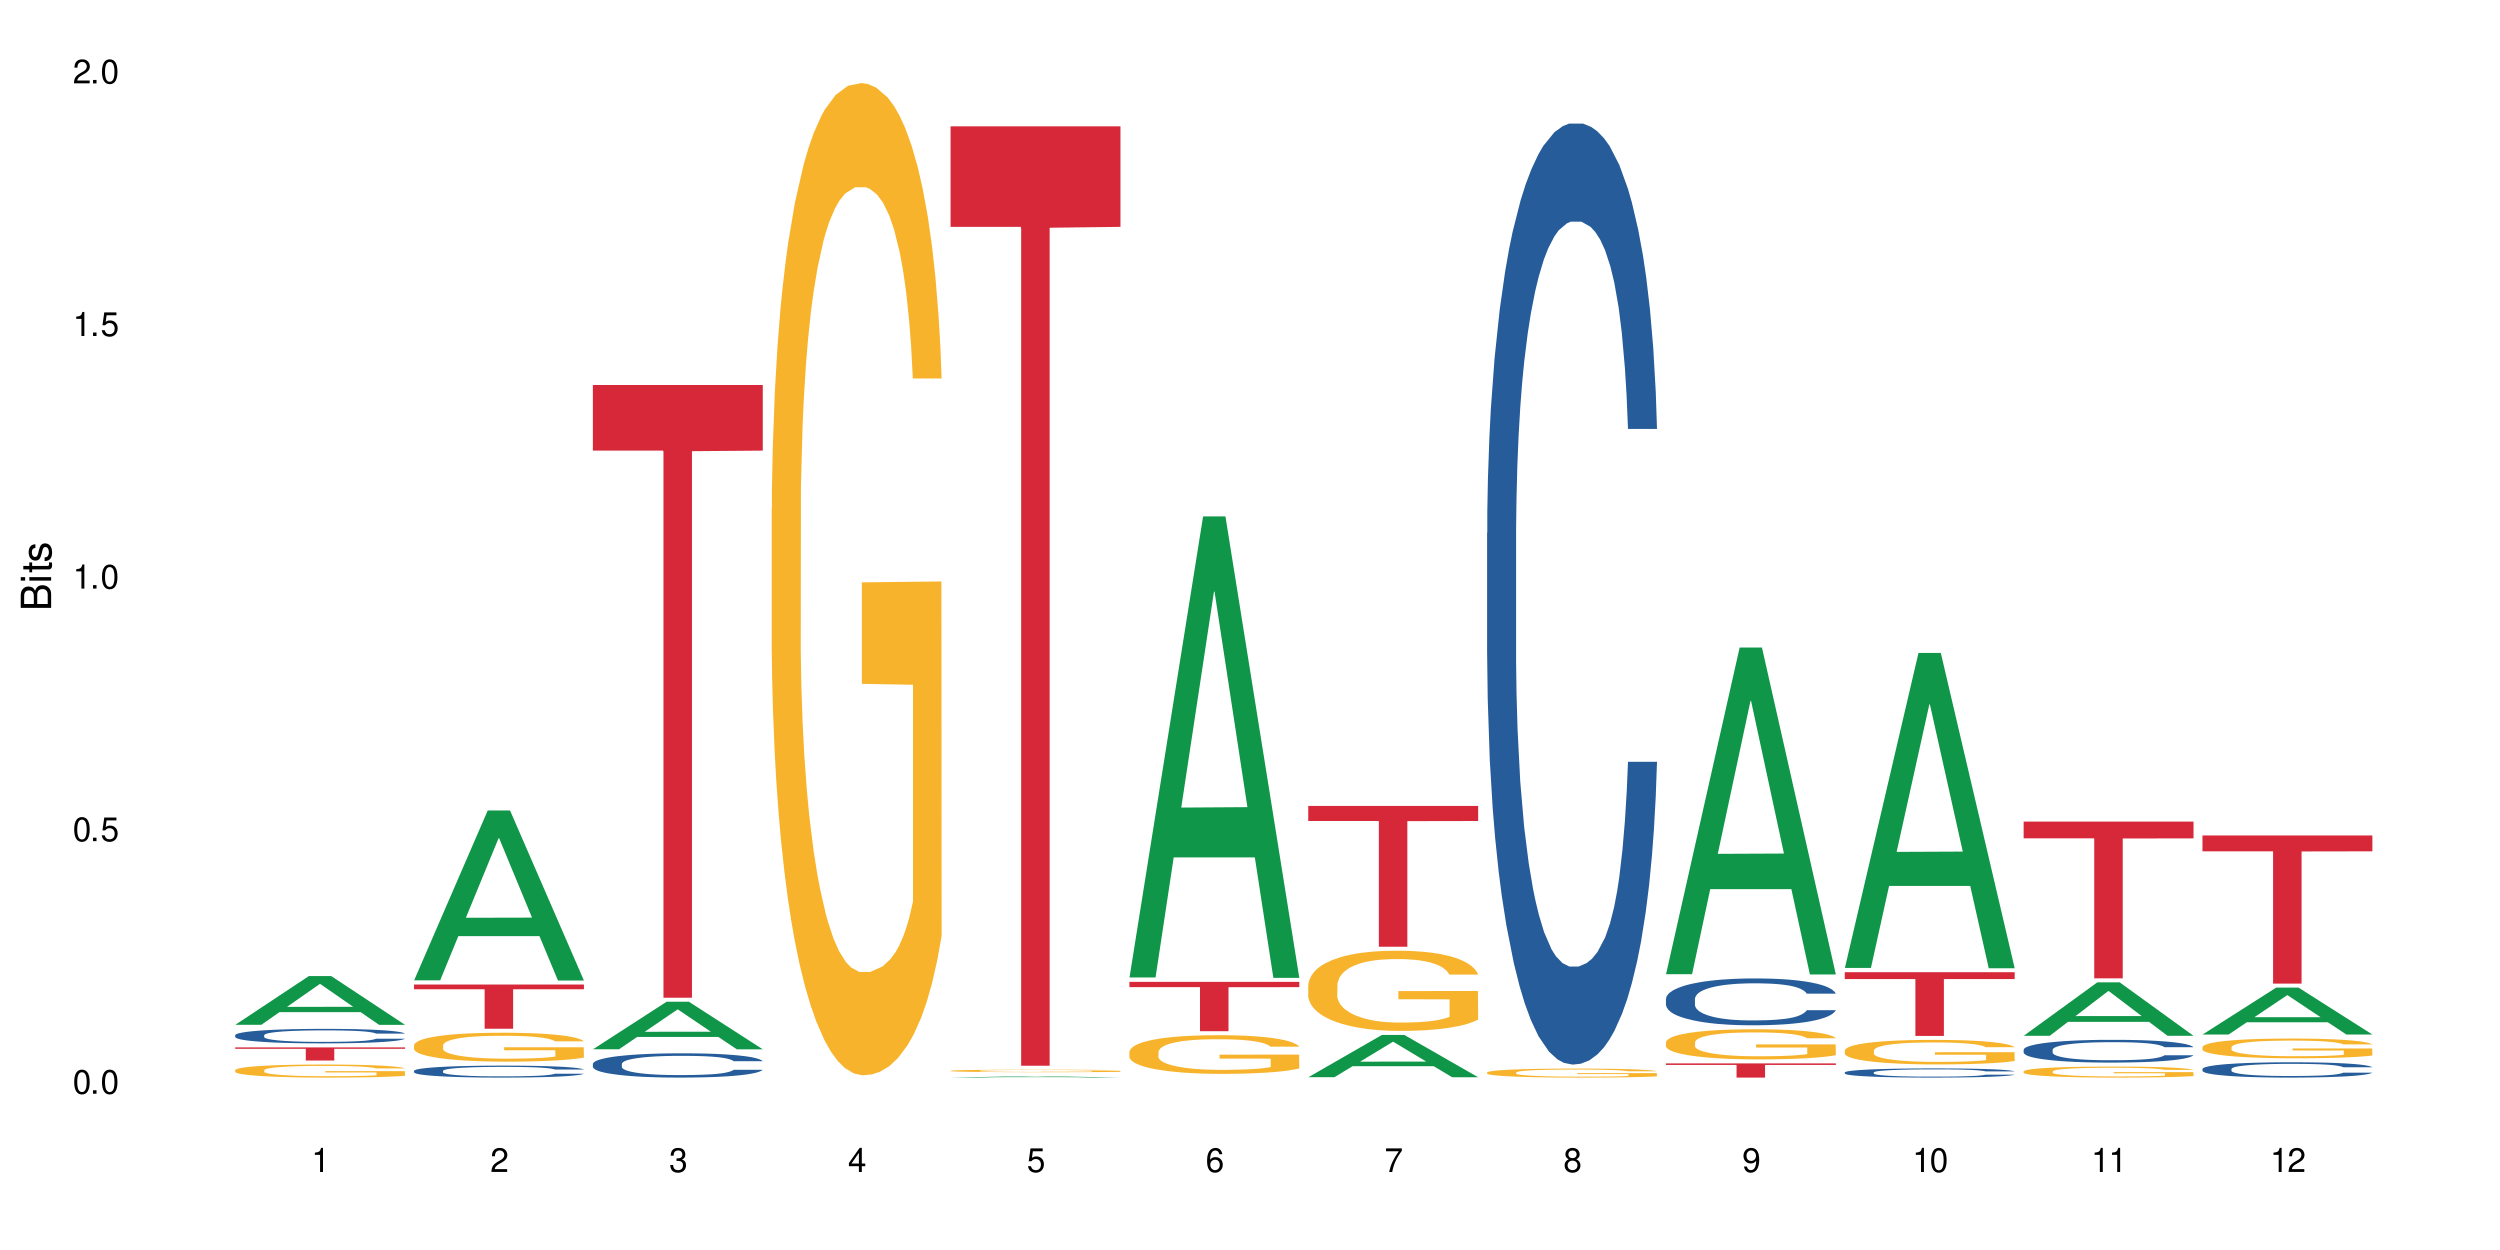 <?xml version="1.0" encoding="UTF-8"?>
<svg xmlns="http://www.w3.org/2000/svg" xmlns:xlink="http://www.w3.org/1999/xlink" width="720" height="360" viewBox="0 0 720 360">
<defs>
<g>
<g id="glyph-0-0">
</g>
<g id="glyph-0-1">
<path d="M 2.641 -6.938 C 2 -6.938 1.422 -6.656 1.078 -6.172 C 0.641 -5.562 0.406 -4.641 0.406 -3.359 C 0.406 -1.016 1.188 0.219 2.641 0.219 C 4.078 0.219 4.859 -1.016 4.859 -3.297 C 4.859 -4.641 4.656 -5.547 4.203 -6.172 C 3.844 -6.656 3.281 -6.938 2.641 -6.938 Z M 2.641 -6.188 C 3.547 -6.188 4 -5.25 4 -3.375 C 4 -1.406 3.562 -0.484 2.625 -0.484 C 1.734 -0.484 1.281 -1.438 1.281 -3.344 C 1.281 -5.25 1.734 -6.188 2.641 -6.188 Z M 2.641 -6.188 "/>
</g>
<g id="glyph-0-2">
<path d="M 1.828 -1 L 0.828 -1 L 0.828 0 L 1.828 0 Z M 1.828 -1 "/>
</g>
<g id="glyph-0-3">
<path d="M 4.562 -6.797 L 1.062 -6.797 L 0.547 -3.094 L 1.328 -3.094 C 1.719 -3.562 2.047 -3.734 2.578 -3.734 C 3.484 -3.734 4.062 -3.109 4.062 -2.094 C 4.062 -1.125 3.484 -0.531 2.578 -0.531 C 1.828 -0.531 1.375 -0.906 1.188 -1.672 L 0.328 -1.672 C 0.453 -1.109 0.547 -0.844 0.75 -0.594 C 1.125 -0.078 1.828 0.219 2.594 0.219 C 3.969 0.219 4.922 -0.781 4.922 -2.219 C 4.922 -3.562 4.031 -4.484 2.719 -4.484 C 2.25 -4.484 1.859 -4.359 1.469 -4.062 L 1.734 -5.969 L 4.562 -5.969 Z M 4.562 -6.797 "/>
</g>
<g id="glyph-0-4">
<path d="M 2.484 -4.938 L 2.484 0 L 3.328 0 L 3.328 -6.938 L 2.766 -6.938 C 2.469 -5.875 2.281 -5.734 0.984 -5.562 L 0.984 -4.938 Z M 2.484 -4.938 "/>
</g>
<g id="glyph-0-5">
<path d="M 4.859 -0.828 L 1.281 -0.828 C 1.359 -1.406 1.672 -1.781 2.5 -2.281 L 3.469 -2.828 C 4.406 -3.344 4.906 -4.062 4.906 -4.906 C 4.906 -5.484 4.672 -6.031 4.266 -6.406 C 3.859 -6.766 3.375 -6.938 2.719 -6.938 C 1.859 -6.938 1.219 -6.625 0.844 -6.031 C 0.609 -5.672 0.5 -5.234 0.484 -4.531 L 1.328 -4.531 C 1.359 -5.016 1.406 -5.281 1.531 -5.516 C 1.75 -5.938 2.188 -6.203 2.703 -6.203 C 3.469 -6.203 4.031 -5.641 4.031 -4.891 C 4.031 -4.344 3.719 -3.859 3.125 -3.516 L 2.234 -3 C 0.812 -2.172 0.406 -1.531 0.328 -0.016 L 4.859 -0.016 Z M 4.859 -0.828 "/>
</g>
<g id="glyph-0-6">
<path d="M 2.125 -3.188 L 2.578 -3.188 C 3.5 -3.188 3.984 -2.766 3.984 -1.922 C 3.984 -1.062 3.469 -0.531 2.594 -0.531 C 1.656 -0.531 1.203 -1 1.156 -2.016 L 0.312 -2.016 C 0.344 -1.453 0.438 -1.094 0.609 -0.781 C 0.953 -0.109 1.625 0.219 2.547 0.219 C 3.953 0.219 4.859 -0.625 4.859 -1.938 C 4.859 -2.828 4.516 -3.297 3.703 -3.594 C 4.344 -3.844 4.656 -4.328 4.656 -5.031 C 4.656 -6.219 3.875 -6.938 2.578 -6.938 C 1.203 -6.938 0.484 -6.172 0.453 -4.703 L 1.297 -4.703 C 1.312 -5.125 1.344 -5.359 1.453 -5.578 C 1.641 -5.969 2.062 -6.203 2.594 -6.203 C 3.344 -6.203 3.797 -5.75 3.797 -5 C 3.797 -4.516 3.609 -4.219 3.25 -4.047 C 3.016 -3.953 2.703 -3.922 2.125 -3.906 Z M 2.125 -3.188 "/>
</g>
<g id="glyph-0-7">
<path d="M 3.141 -1.672 L 3.141 0 L 3.984 0 L 3.984 -1.672 L 4.984 -1.672 L 4.984 -2.438 L 3.984 -2.438 L 3.984 -6.938 L 3.359 -6.938 L 0.266 -2.578 L 0.266 -1.672 Z M 3.141 -2.438 L 1 -2.438 L 3.141 -5.5 Z M 3.141 -2.438 "/>
</g>
<g id="glyph-0-8">
<path d="M 4.781 -5.125 C 4.609 -6.266 3.891 -6.938 2.844 -6.938 C 2.094 -6.938 1.422 -6.578 1.031 -5.953 C 0.594 -5.266 0.406 -4.422 0.406 -3.172 C 0.406 -2 0.578 -1.25 0.984 -0.641 C 1.359 -0.078 1.953 0.219 2.703 0.219 C 3.984 0.219 4.922 -0.75 4.922 -2.094 C 4.922 -3.375 4.062 -4.281 2.844 -4.281 C 2.172 -4.281 1.641 -4.031 1.281 -3.516 C 1.281 -5.234 1.828 -6.188 2.797 -6.188 C 3.391 -6.188 3.797 -5.797 3.938 -5.125 Z M 2.734 -3.531 C 3.547 -3.531 4.062 -2.953 4.062 -2.031 C 4.062 -1.156 3.484 -0.531 2.703 -0.531 C 1.922 -0.531 1.328 -1.188 1.328 -2.078 C 1.328 -2.938 1.906 -3.531 2.734 -3.531 Z M 2.734 -3.531 "/>
</g>
<g id="glyph-0-9">
<path d="M 4.984 -6.797 L 0.438 -6.797 L 0.438 -5.969 L 4.109 -5.969 C 2.5 -3.656 1.828 -2.234 1.328 0 L 2.219 0 C 2.594 -2.172 3.453 -4.047 4.984 -6.094 Z M 4.984 -6.797 "/>
</g>
<g id="glyph-0-10">
<path d="M 3.75 -3.656 C 4.469 -4.094 4.688 -4.438 4.688 -5.078 C 4.688 -6.172 3.844 -6.938 2.641 -6.938 C 1.438 -6.938 0.594 -6.172 0.594 -5.094 C 0.594 -4.438 0.812 -4.094 1.516 -3.656 C 0.734 -3.266 0.359 -2.703 0.359 -1.922 C 0.359 -0.656 1.281 0.219 2.641 0.219 C 3.984 0.219 4.922 -0.656 4.922 -1.922 C 4.922 -2.703 4.531 -3.266 3.75 -3.656 Z M 2.641 -6.188 C 3.359 -6.188 3.812 -5.75 3.812 -5.062 C 3.812 -4.406 3.344 -3.984 2.641 -3.984 C 1.922 -3.984 1.453 -4.406 1.453 -5.078 C 1.453 -5.75 1.922 -6.188 2.641 -6.188 Z M 2.641 -3.266 C 3.484 -3.266 4.062 -2.719 4.062 -1.906 C 4.062 -1.078 3.484 -0.531 2.625 -0.531 C 1.797 -0.531 1.219 -1.094 1.219 -1.906 C 1.219 -2.719 1.781 -3.266 2.641 -3.266 Z M 2.641 -3.266 "/>
</g>
<g id="glyph-0-11">
<path d="M 0.516 -1.578 C 0.672 -0.453 1.406 0.219 2.438 0.219 C 3.188 0.219 3.859 -0.141 4.266 -0.766 C 4.688 -1.453 4.891 -2.297 4.891 -3.547 C 4.891 -4.719 4.703 -5.453 4.312 -6.078 C 3.938 -6.641 3.344 -6.938 2.594 -6.938 C 1.297 -6.938 0.359 -5.969 0.359 -4.625 C 0.359 -3.344 1.234 -2.453 2.453 -2.453 C 3.094 -2.453 3.578 -2.672 4.016 -3.203 C 4 -1.484 3.469 -0.531 2.5 -0.531 C 1.906 -0.531 1.484 -0.906 1.359 -1.578 Z M 2.578 -6.203 C 3.375 -6.203 3.969 -5.531 3.969 -4.641 C 3.969 -3.797 3.391 -3.188 2.547 -3.188 C 1.734 -3.188 1.234 -3.766 1.234 -4.688 C 1.234 -5.562 1.797 -6.203 2.578 -6.203 Z M 2.578 -6.203 "/>
</g>
<g id="glyph-1-0">
</g>
<g id="glyph-1-1">
<path d="M 0 -0.953 L 0 -4.891 C 0 -5.719 -0.234 -6.344 -0.734 -6.797 C -1.188 -7.234 -1.812 -7.469 -2.5 -7.469 C -3.547 -7.469 -4.188 -7 -4.625 -5.875 C -4.984 -6.688 -5.625 -7.094 -6.531 -7.094 C -7.172 -7.094 -7.734 -6.859 -8.141 -6.391 C -8.562 -5.922 -8.75 -5.344 -8.75 -4.5 L -8.75 -0.953 Z M -4.984 -2.062 L -7.766 -2.062 L -7.766 -4.219 C -7.766 -4.844 -7.688 -5.203 -7.453 -5.5 C -7.219 -5.812 -6.859 -5.969 -6.375 -5.969 C -5.891 -5.969 -5.531 -5.812 -5.297 -5.5 C -5.062 -5.203 -4.984 -4.844 -4.984 -4.219 Z M -0.984 -2.062 L -4 -2.062 L -4 -4.781 C -4 -5.766 -3.438 -6.359 -2.484 -6.359 C -1.547 -6.359 -0.984 -5.766 -0.984 -4.781 Z M -0.984 -2.062 "/>
</g>
<g id="glyph-1-2">
<path d="M -6.281 -1.797 L -6.281 -0.797 L 0 -0.797 L 0 -1.797 Z M -8.75 -1.797 L -8.75 -0.797 L -7.484 -0.797 L -7.484 -1.797 Z M -8.75 -1.797 "/>
</g>
<g id="glyph-1-3">
<path d="M -6.281 -3.047 L -6.281 -2.016 L -8.016 -2.016 L -8.016 -1.016 L -6.281 -1.016 L -6.281 -0.172 L -5.469 -0.172 L -5.469 -1.016 L -0.719 -1.016 C -0.078 -1.016 0.281 -1.453 0.281 -2.234 C 0.281 -2.5 0.25 -2.719 0.188 -3.047 L -0.641 -3.047 C -0.609 -2.906 -0.594 -2.766 -0.594 -2.562 C -0.594 -2.141 -0.719 -2.016 -1.156 -2.016 L -5.469 -2.016 L -5.469 -3.047 Z M -6.281 -3.047 "/>
</g>
<g id="glyph-1-4">
<path d="M -4.531 -5.25 C -5.766 -5.25 -6.469 -4.422 -6.469 -2.969 C -6.469 -1.516 -5.719 -0.562 -4.547 -0.562 C -3.562 -0.562 -3.094 -1.062 -2.734 -2.562 L -2.516 -3.484 C -2.344 -4.188 -2.094 -4.469 -1.641 -4.469 C -1.047 -4.469 -0.641 -3.875 -0.641 -3 C -0.641 -2.453 -0.797 -2 -1.062 -1.75 C -1.25 -1.594 -1.422 -1.531 -1.875 -1.469 L -1.875 -0.406 C -0.422 -0.453 0.281 -1.266 0.281 -2.922 C 0.281 -4.5 -0.5 -5.516 -1.719 -5.516 C -2.656 -5.516 -3.172 -4.984 -3.469 -3.734 L -3.703 -2.766 C -3.891 -1.953 -4.156 -1.609 -4.594 -1.609 C -5.188 -1.609 -5.547 -2.125 -5.547 -2.938 C -5.547 -3.75 -5.203 -4.172 -4.531 -4.203 Z M -4.531 -5.25 "/>
</g>
</g>
</defs>
<rect x="-72" y="-36" width="864" height="432" fill="rgb(100%, 100%, 100%)" fill-opacity="1"/>
<path fill-rule="nonzero" fill="rgb(6.275%, 58.824%, 28.235%)" fill-opacity="1" d="M 67.73 295.152 L 67.785 295.141 L 88.957 281.102 L 95.387 281.102 L 116.664 295.164 L 109.188 295.164 L 103.855 291.492 L 80.488 291.492 L 75.258 295.152 L 67.73 295.152 L 82.734 289.977 L 101.711 289.961 L 92.25 283.398 L 92.145 283.387 L 92.039 283.426 L 82.684 289.961 L 82.734 289.977 Z M 67.73 295.152 "/>
<path fill-rule="nonzero" fill="rgb(14.51%, 36.078%, 60%)" fill-opacity="1" d="M 67.73 298.133 L 67.789 298.129 L 67.789 298.039 L 67.969 297.895 L 68.387 297.711 L 68.805 297.582 L 69.879 297.359 L 71.371 297.141 L 72.922 296.973 L 74.055 296.875 L 75.07 296.797 L 77.398 296.656 L 78.891 296.582 L 80.5 296.52 L 82.469 296.453 L 83.902 296.414 L 87.125 296.355 L 89.512 296.328 L 91.363 296.316 L 95.359 296.316 L 97.746 296.332 L 99.477 296.352 L 101.387 296.379 L 102.996 296.414 L 105.801 296.5 L 108.309 296.605 L 109.441 296.668 L 111.234 296.785 L 112.605 296.898 L 113.559 297 L 114.633 297.141 L 115.59 297.312 L 116.305 297.508 L 116.664 297.672 L 108.309 297.672 L 107.891 297.52 L 107.414 297.398 L 106.52 297.242 L 105.625 297.133 L 104.371 297.023 L 103.238 296.949 L 101.684 296.879 L 100.312 296.832 L 98.879 296.797 L 97.508 296.773 L 94.883 296.75 L 91.84 296.75 L 90.707 296.758 L 88.379 296.789 L 87.125 296.816 L 85.336 296.871 L 84.082 296.918 L 82.59 296.996 L 81.574 297.059 L 80.32 297.16 L 79.426 297.246 L 78.414 297.375 L 77.816 297.469 L 77.277 297.574 L 76.801 297.703 L 76.441 297.836 L 76.203 297.977 L 76.086 298.113 L 76.086 298.707 L 76.203 298.844 L 76.504 299.004 L 77.277 299.238 L 78.414 299.438 L 79.727 299.598 L 80.977 299.715 L 81.695 299.766 L 82.648 299.828 L 84.141 299.906 L 86.289 299.98 L 87.543 300.012 L 89.453 300.043 L 91.422 300.059 L 94.047 300.059 L 96.375 300.043 L 97.926 300.023 L 99.535 299.992 L 101.746 299.926 L 103.117 299.867 L 104.312 299.793 L 105.207 299.723 L 105.801 299.66 L 106.699 299.543 L 107.414 299.414 L 107.949 299.277 L 108.309 299.148 L 116.664 299.148 L 116.305 299.301 L 115.77 299.449 L 115.23 299.562 L 114.395 299.695 L 113.441 299.812 L 112.066 299.945 L 110.934 300.035 L 109.441 300.129 L 108.07 300.203 L 106.578 300.266 L 104.371 300.344 L 102.938 300.383 L 101.387 300.418 L 99.535 300.445 L 97.211 300.473 L 94.703 300.488 L 92.375 300.492 L 89.871 300.484 L 88.02 300.469 L 85.574 300.434 L 82.531 300.367 L 80.32 300.293 L 78.59 300.223 L 77.102 300.145 L 75.43 300.043 L 73.281 299.875 L 71.969 299.746 L 71.074 299.637 L 70.059 299.488 L 69.344 299.355 L 68.508 299.141 L 67.91 298.871 L 67.73 298.66 Z M 67.73 298.133 "/>
<path fill-rule="nonzero" fill="rgb(96.863%, 70.196%, 16.863%)" fill-opacity="1" d="M 67.73 308.195 L 67.789 308.195 L 67.789 308.125 L 68.031 307.969 L 68.625 307.758 L 69.402 307.582 L 70.238 307.445 L 70.773 307.375 L 71.668 307.27 L 72.445 307.195 L 74.414 307.039 L 76.922 306.895 L 78.293 306.836 L 79.844 306.777 L 82.051 306.711 L 83.066 306.688 L 86.172 306.633 L 89.691 306.598 L 93.57 306.586 L 95.359 306.59 L 97.805 306.605 L 101.148 306.641 L 103.059 306.676 L 104.551 306.711 L 106.102 306.754 L 108.012 306.824 L 109.801 306.906 L 111.234 306.988 L 112.664 307.09 L 113.859 307.203 L 114.871 307.32 L 115.77 307.465 L 116.305 307.586 L 116.664 307.707 L 108.367 307.707 L 107.891 307.586 L 107.355 307.492 L 106.461 307.379 L 105.562 307.297 L 104.668 307.23 L 102.996 307.145 L 101.566 307.09 L 99.777 307.039 L 98.047 307.008 L 96.074 306.988 L 94.883 306.98 L 91.719 306.98 L 88.855 307.004 L 87.184 307.035 L 85.992 307.062 L 84.32 307.113 L 83.305 307.152 L 82.707 307.18 L 80.918 307.289 L 79.727 307.383 L 79.07 307.449 L 78.234 307.551 L 77.637 307.645 L 76.98 307.781 L 76.621 307.883 L 76.145 308.117 L 76.086 308.734 L 76.266 308.867 L 76.621 309.008 L 77.102 309.129 L 77.816 309.262 L 78.531 309.359 L 79.785 309.496 L 80.859 309.582 L 81.695 309.641 L 83.305 309.734 L 83.961 309.766 L 85.512 309.828 L 87.125 309.875 L 89.094 309.918 L 90.586 309.938 L 92.973 309.953 L 96.016 309.953 L 99.598 309.934 L 101.863 309.906 L 103.414 309.879 L 104.43 309.855 L 105.684 309.816 L 106.578 309.781 L 107.414 309.746 L 108.43 309.688 L 108.43 308.867 L 93.688 308.863 L 93.688 308.48 L 116.602 308.477 L 116.664 309.816 L 115.41 309.91 L 113.859 310 L 112.367 310.066 L 110.816 310.125 L 108.605 310.191 L 106.816 310.234 L 104.07 310.281 L 101.566 310.312 L 98.941 310.332 L 96.613 310.344 L 93.867 310.348 L 91.422 310.34 L 88.797 310.32 L 86.707 310.293 L 84.797 310.258 L 82.887 310.211 L 80.5 310.141 L 78.949 310.082 L 77.34 310.008 L 75.727 309.922 L 74.297 309.832 L 73.34 309.758 L 72.387 309.676 L 71.371 309.574 L 70.418 309.457 L 69.699 309.352 L 69.043 309.23 L 68.566 309.117 L 68.09 308.961 L 67.852 308.84 L 67.73 308.734 Z M 67.73 308.195 "/>
<path fill-rule="nonzero" fill="rgb(83.922%, 15.686%, 22.353%)" fill-opacity="1" d="M 67.73 301.645 L 116.664 301.645 L 116.664 302.051 L 96.27 302.051 L 96.27 305.438 L 88.066 305.438 L 88.066 302.055 L 87.945 302.051 L 67.73 302.051 Z M 67.73 301.645 "/>
<path fill-rule="nonzero" fill="rgb(6.275%, 58.824%, 28.235%)" fill-opacity="1" d="M 119.238 282.344 L 119.289 282.297 L 140.465 233.422 L 146.895 233.422 L 168.172 282.387 L 160.695 282.387 L 155.363 269.605 L 131.996 269.605 L 126.766 282.344 L 119.238 282.344 L 134.242 264.316 L 153.219 264.273 L 143.758 241.422 L 143.652 241.375 L 143.547 241.512 L 134.191 264.273 L 134.242 264.316 Z M 119.238 282.344 "/>
<path fill-rule="nonzero" fill="rgb(14.51%, 36.078%, 60%)" fill-opacity="1" d="M 119.238 308.402 L 119.297 308.398 L 119.297 308.324 L 119.477 308.203 L 119.895 308.051 L 120.312 307.949 L 121.387 307.762 L 122.879 307.582 L 124.43 307.445 L 125.562 307.363 L 126.578 307.301 L 128.906 307.184 L 130.398 307.125 L 132.008 307.07 L 133.977 307.016 L 135.41 306.984 L 138.633 306.934 L 141.02 306.914 L 142.871 306.902 L 146.867 306.902 L 149.254 306.918 L 150.984 306.934 L 152.895 306.957 L 154.504 306.984 L 157.309 307.055 L 159.816 307.145 L 160.949 307.191 L 162.742 307.289 L 164.113 307.387 L 165.066 307.469 L 166.141 307.582 L 167.098 307.727 L 167.812 307.887 L 168.172 308.02 L 159.816 308.02 L 159.398 307.895 L 158.922 307.797 L 158.027 307.668 L 157.133 307.578 L 155.879 307.484 L 154.746 307.426 L 153.191 307.367 L 151.82 307.328 L 150.387 307.301 L 149.016 307.281 L 146.391 307.262 L 143.348 307.262 L 142.211 307.27 L 139.887 307.293 L 138.633 307.316 L 136.844 307.359 L 135.59 307.402 L 134.098 307.465 L 133.082 307.516 L 131.828 307.598 L 130.934 307.672 L 129.922 307.773 L 129.324 307.855 L 128.785 307.941 L 128.309 308.047 L 127.949 308.156 L 127.711 308.273 L 127.594 308.387 L 127.594 308.875 L 127.711 308.988 L 128.012 309.117 L 128.785 309.312 L 129.922 309.477 L 131.234 309.609 L 132.484 309.703 L 133.203 309.75 L 134.156 309.797 L 135.648 309.863 L 137.797 309.926 L 139.051 309.949 L 140.961 309.977 L 142.93 309.988 L 145.555 309.988 L 147.883 309.977 L 149.434 309.961 L 151.043 309.934 L 153.254 309.879 L 154.625 309.828 L 155.816 309.77 L 156.715 309.711 L 157.309 309.66 L 158.207 309.562 L 158.922 309.457 L 159.457 309.344 L 159.816 309.238 L 168.172 309.238 L 167.812 309.363 L 167.277 309.488 L 166.738 309.578 L 165.902 309.688 L 164.949 309.785 L 163.574 309.895 L 162.441 309.969 L 160.949 310.047 L 159.578 310.105 L 158.086 310.16 L 155.879 310.223 L 154.445 310.254 L 152.895 310.281 L 151.043 310.309 L 148.719 310.332 L 146.211 310.344 L 143.883 310.348 L 141.379 310.34 L 139.527 310.328 L 137.082 310.297 L 134.039 310.242 L 131.828 310.184 L 130.098 310.121 L 128.605 310.059 L 126.938 309.977 L 124.789 309.836 L 123.477 309.73 L 122.582 309.641 L 121.566 309.52 L 120.852 309.41 L 120.016 309.23 L 119.418 309.008 L 119.238 308.836 Z M 119.238 308.402 "/>
<path fill-rule="nonzero" fill="rgb(96.863%, 70.196%, 16.863%)" fill-opacity="1" d="M 119.238 300.996 L 119.297 300.988 L 119.297 300.836 L 119.535 300.492 L 120.133 300.023 L 120.91 299.637 L 121.746 299.332 L 122.281 299.172 L 123.176 298.945 L 123.953 298.777 L 125.922 298.434 L 128.43 298.113 L 129.801 297.977 L 131.352 297.848 L 133.559 297.703 L 134.574 297.652 L 137.676 297.531 L 141.199 297.453 L 145.078 297.43 L 146.867 297.438 L 149.312 297.469 L 152.656 297.551 L 154.566 297.629 L 156.059 297.703 L 157.609 297.805 L 159.52 297.957 L 161.309 298.137 L 162.742 298.32 L 164.172 298.547 L 165.367 298.793 L 166.379 299.059 L 167.277 299.375 L 167.812 299.645 L 168.172 299.91 L 159.875 299.91 L 159.398 299.645 L 158.863 299.438 L 157.965 299.188 L 157.07 299.004 L 156.176 298.859 L 154.504 298.664 L 153.074 298.539 L 151.281 298.434 L 149.551 298.367 L 147.582 298.32 L 146.391 298.305 L 143.227 298.305 L 140.363 298.359 L 138.691 298.418 L 137.5 298.48 L 135.828 298.594 L 134.812 298.684 L 134.215 298.746 L 132.426 298.98 L 131.234 299.195 L 130.578 299.34 L 129.742 299.566 L 129.145 299.773 L 128.488 300.074 L 128.129 300.305 L 127.652 300.82 L 127.594 302.188 L 127.773 302.477 L 128.129 302.789 L 128.605 303.062 L 129.324 303.352 L 130.039 303.57 L 131.293 303.867 L 132.367 304.066 L 133.203 304.195 L 134.812 304.402 L 135.469 304.469 L 137.02 304.605 L 138.633 304.711 L 140.602 304.805 L 142.094 304.848 L 144.48 304.887 L 147.523 304.887 L 151.105 304.84 L 153.371 304.781 L 154.922 304.719 L 155.938 304.668 L 157.191 304.582 L 158.086 304.508 L 158.922 304.422 L 159.938 304.293 L 159.938 302.477 L 145.195 302.469 L 145.195 301.617 L 168.109 301.609 L 168.172 304.582 L 166.918 304.789 L 165.367 304.984 L 163.875 305.137 L 162.324 305.266 L 160.113 305.41 L 158.324 305.504 L 155.578 305.609 L 153.074 305.676 L 150.449 305.723 L 148.121 305.746 L 145.375 305.754 L 142.93 305.738 L 140.305 305.691 L 138.215 305.633 L 136.305 305.555 L 134.395 305.457 L 132.008 305.297 L 130.457 305.168 L 128.848 305.008 L 127.234 304.82 L 125.801 304.613 L 124.848 304.453 L 123.895 304.27 L 122.879 304.043 L 121.926 303.785 L 121.207 303.551 L 120.551 303.285 L 120.074 303.031 L 119.598 302.691 L 119.359 302.418 L 119.238 302.18 Z M 119.238 300.996 "/>
<path fill-rule="nonzero" fill="rgb(83.922%, 15.686%, 22.353%)" fill-opacity="1" d="M 119.238 283.539 L 168.172 283.539 L 168.172 284.902 L 147.777 284.914 L 147.777 296.281 L 139.574 296.281 L 139.574 284.926 L 139.453 284.902 L 119.238 284.902 Z M 119.238 283.539 "/>
<path fill-rule="nonzero" fill="rgb(6.275%, 58.824%, 28.235%)" fill-opacity="1" d="M 170.746 302.195 L 170.797 302.184 L 191.973 288.504 L 198.402 288.504 L 219.68 302.207 L 212.203 302.207 L 206.871 298.633 L 183.504 298.633 L 178.273 302.195 L 170.746 302.195 L 185.75 297.152 L 204.727 297.137 L 195.266 290.746 L 195.16 290.73 L 195.055 290.77 L 185.699 297.137 L 185.75 297.152 Z M 170.746 302.195 "/>
<path fill-rule="nonzero" fill="rgb(14.51%, 36.078%, 60%)" fill-opacity="1" d="M 170.746 306.398 L 170.805 306.391 L 170.805 306.238 L 170.984 305.996 L 171.402 305.691 L 171.82 305.48 L 172.895 305.102 L 174.387 304.738 L 175.938 304.457 L 177.07 304.289 L 178.086 304.164 L 180.414 303.926 L 181.906 303.805 L 183.516 303.695 L 185.484 303.59 L 186.918 303.523 L 190.141 303.422 L 192.527 303.379 L 194.375 303.359 L 198.375 303.359 L 200.762 303.383 L 202.492 303.414 L 204.402 303.465 L 206.012 303.523 L 208.816 303.664 L 211.324 303.844 L 212.457 303.945 L 214.25 304.145 L 215.621 304.336 L 216.574 304.5 L 217.648 304.738 L 218.605 305.023 L 219.32 305.352 L 219.68 305.625 L 211.324 305.625 L 210.906 305.371 L 210.43 305.172 L 209.535 304.91 L 208.641 304.727 L 207.387 304.539 L 206.25 304.418 L 204.699 304.297 L 203.328 304.219 L 201.895 304.164 L 200.523 304.125 L 197.898 304.086 L 194.855 304.086 L 193.719 304.098 L 191.395 304.148 L 190.141 304.195 L 188.352 304.285 L 187.098 304.367 L 185.605 304.496 L 184.59 304.605 L 183.336 304.77 L 182.441 304.918 L 181.426 305.129 L 180.832 305.285 L 180.293 305.465 L 179.816 305.676 L 179.457 305.898 L 179.219 306.137 L 179.102 306.367 L 179.102 307.355 L 179.219 307.586 L 179.52 307.855 L 180.293 308.246 L 181.426 308.582 L 182.742 308.852 L 183.992 309.043 L 184.711 309.133 L 185.664 309.234 L 187.156 309.363 L 189.305 309.488 L 190.559 309.543 L 192.469 309.594 L 194.438 309.617 L 197.062 309.617 L 199.391 309.594 L 200.941 309.559 L 202.551 309.508 L 204.762 309.402 L 206.133 309.297 L 207.324 309.176 L 208.223 309.055 L 208.816 308.953 L 209.711 308.754 L 210.43 308.539 L 210.965 308.316 L 211.324 308.098 L 219.68 308.098 L 219.32 308.352 L 218.785 308.602 L 218.246 308.789 L 217.41 309.012 L 216.457 309.211 L 215.082 309.434 L 213.949 309.578 L 212.457 309.738 L 211.086 309.859 L 209.594 309.969 L 207.387 310.098 L 205.953 310.16 L 204.402 310.219 L 202.551 310.27 L 200.227 310.312 L 197.719 310.34 L 195.391 310.348 L 192.887 310.332 L 191.035 310.309 L 188.59 310.25 L 185.547 310.137 L 183.336 310.016 L 181.605 309.891 L 180.113 309.766 L 178.445 309.594 L 176.297 309.312 L 174.984 309.094 L 174.086 308.914 L 173.074 308.668 L 172.355 308.441 L 171.523 308.086 L 170.926 307.633 L 170.746 307.281 Z M 170.746 306.398 "/>
<path fill-rule="nonzero" fill="rgb(83.922%, 15.686%, 22.353%)" fill-opacity="1" d="M 170.746 110.887 L 219.68 110.887 L 219.68 129.777 L 199.285 129.941 L 199.285 287.355 L 191.078 287.355 L 191.078 130.109 L 190.961 129.777 L 170.746 129.777 Z M 170.746 110.887 "/>
<path fill-rule="nonzero" fill="rgb(96.863%, 70.196%, 16.863%)" fill-opacity="1" d="M 222.254 146.32 L 222.312 146.059 L 222.312 140.84 L 222.551 129.094 L 223.148 112.914 L 223.926 99.605 L 224.762 89.168 L 225.297 83.688 L 226.191 75.855 L 226.969 70.113 L 228.938 58.371 L 231.445 47.41 L 232.816 42.711 L 234.367 38.277 L 236.574 33.316 L 237.59 31.492 L 240.691 27.316 L 244.215 24.707 L 248.094 23.922 L 249.883 24.184 L 252.328 25.227 L 255.672 28.098 L 257.582 30.707 L 259.07 33.316 L 260.625 36.711 L 262.535 41.93 L 264.324 48.191 L 265.754 54.457 L 267.188 62.285 L 268.383 70.637 L 269.395 79.77 L 270.289 90.73 L 270.828 99.867 L 271.188 109 L 262.891 109 L 262.414 99.867 L 261.875 92.82 L 260.98 84.207 L 260.086 77.945 L 259.191 72.984 L 257.52 66.199 L 256.09 62.023 L 254.297 58.371 L 252.566 56.023 L 250.598 54.457 L 249.406 53.934 L 246.242 53.934 L 243.379 55.762 L 241.707 57.848 L 240.516 59.938 L 238.844 63.852 L 237.828 66.984 L 237.23 69.07 L 235.441 77.16 L 234.25 84.469 L 233.59 89.426 L 232.758 97.258 L 232.16 104.301 L 231.504 114.742 L 231.145 122.57 L 230.668 140.316 L 230.609 187.293 L 230.785 197.211 L 231.145 207.91 L 231.621 217.305 L 232.34 227.223 L 233.055 234.789 L 234.309 244.969 L 235.383 251.754 L 236.219 256.188 L 237.828 263.234 L 238.484 265.586 L 240.035 270.281 L 241.648 273.934 L 243.617 277.066 L 245.109 278.633 L 247.496 279.938 L 250.539 279.938 L 254.121 278.371 L 256.387 276.285 L 257.938 274.195 L 258.953 272.371 L 260.207 269.5 L 261.102 266.891 L 261.938 264.02 L 262.949 259.582 L 262.949 197.211 L 248.211 196.949 L 248.211 167.719 L 271.125 167.457 L 271.188 269.5 L 269.934 276.547 L 268.383 283.332 L 266.891 288.551 L 265.34 292.988 L 263.129 297.945 L 261.34 301.078 L 258.594 304.73 L 256.09 307.078 L 253.465 308.645 L 251.137 309.43 L 248.391 309.688 L 245.945 309.168 L 243.32 307.602 L 241.23 305.512 L 239.32 302.902 L 237.41 299.512 L 235.023 294.031 L 233.473 289.594 L 231.859 284.113 L 230.25 277.59 L 228.816 270.543 L 227.863 265.062 L 226.91 258.801 L 225.895 250.969 L 224.938 242.098 L 224.223 234.008 L 223.566 224.871 L 223.09 216.262 L 222.613 204.516 L 222.375 195.121 L 222.254 187.031 Z M 222.254 146.32 "/>
<path fill-rule="nonzero" fill="rgb(6.275%, 58.824%, 28.235%)" fill-opacity="1" d="M 273.762 310.344 L 273.812 310.344 L 294.984 309.941 L 301.418 309.941 L 322.695 310.348 L 315.219 310.348 L 309.887 310.238 L 286.516 310.238 L 281.289 310.344 L 273.762 310.344 L 288.766 310.195 L 307.742 310.195 L 298.281 310.008 L 298.07 310.008 L 288.711 310.195 L 288.766 310.195 Z M 273.762 310.344 "/>
<path fill-rule="nonzero" fill="rgb(96.863%, 70.196%, 16.863%)" fill-opacity="1" d="M 273.762 308.379 L 273.82 308.379 L 273.82 308.367 L 274.059 308.336 L 274.656 308.297 L 275.434 308.262 L 276.27 308.238 L 276.805 308.223 L 277.699 308.203 L 278.477 308.188 L 280.445 308.16 L 282.949 308.133 L 284.324 308.121 L 285.875 308.109 L 288.082 308.098 L 289.098 308.094 L 292.199 308.082 L 295.723 308.074 L 301.391 308.074 L 303.836 308.078 L 307.18 308.082 L 309.09 308.09 L 310.578 308.098 L 312.133 308.105 L 314.039 308.117 L 315.832 308.133 L 317.262 308.148 L 318.695 308.168 L 319.891 308.191 L 320.902 308.215 L 321.797 308.242 L 322.336 308.262 L 322.695 308.285 L 314.398 308.285 L 313.922 308.262 L 313.383 308.246 L 312.488 308.223 L 311.594 308.207 L 310.699 308.195 L 309.027 308.18 L 307.598 308.168 L 305.805 308.16 L 304.074 308.152 L 302.105 308.148 L 297.75 308.148 L 294.887 308.152 L 293.215 308.156 L 292.02 308.164 L 290.352 308.172 L 289.336 308.18 L 288.738 308.188 L 286.949 308.207 L 285.754 308.227 L 285.098 308.238 L 284.266 308.258 L 283.668 308.273 L 283.012 308.301 L 282.652 308.32 L 282.176 308.363 L 282.117 308.484 L 282.293 308.508 L 282.652 308.535 L 283.129 308.559 L 283.848 308.582 L 284.562 308.602 L 285.816 308.629 L 286.891 308.645 L 287.727 308.656 L 289.336 308.672 L 289.992 308.68 L 291.543 308.691 L 293.156 308.699 L 295.125 308.707 L 296.617 308.711 L 299.004 308.715 L 302.047 308.715 L 305.625 308.711 L 307.895 308.707 L 309.445 308.699 L 310.461 308.695 L 311.715 308.688 L 312.609 308.684 L 313.445 308.676 L 314.457 308.664 L 314.457 308.508 L 299.719 308.508 L 299.719 308.434 L 322.633 308.434 L 322.695 308.688 L 321.441 308.707 L 319.891 308.723 L 318.398 308.738 L 316.844 308.746 L 314.637 308.762 L 312.848 308.77 L 310.102 308.777 L 307.598 308.785 L 304.969 308.789 L 297.453 308.789 L 294.824 308.785 L 292.738 308.781 L 288.918 308.766 L 286.531 308.75 L 284.98 308.738 L 283.367 308.727 L 281.758 308.711 L 280.324 308.691 L 279.371 308.68 L 278.414 308.664 L 277.402 308.645 L 276.445 308.621 L 275.73 308.602 L 275.074 308.578 L 274.598 308.555 L 274.121 308.527 L 273.879 308.504 L 273.762 308.48 Z M 273.762 308.379 "/>
<path fill-rule="nonzero" fill="rgb(83.922%, 15.686%, 22.353%)" fill-opacity="1" d="M 273.762 36.379 L 322.695 36.379 L 322.695 65.336 L 302.301 65.59 L 302.301 306.922 L 294.094 306.922 L 294.094 65.844 L 293.977 65.336 L 273.762 65.336 Z M 273.762 36.379 "/>
<path fill-rule="nonzero" fill="rgb(6.275%, 58.824%, 28.235%)" fill-opacity="1" d="M 325.27 281.504 L 325.32 281.379 L 346.492 148.715 L 352.926 148.715 L 374.199 281.629 L 366.727 281.629 L 361.395 246.934 L 338.023 246.934 L 332.797 281.504 L 325.27 281.504 L 340.273 232.582 L 359.25 232.457 L 349.789 170.43 L 349.684 170.305 L 349.578 170.68 L 340.219 232.457 L 340.273 232.582 Z M 325.27 281.504 "/>
<path fill-rule="nonzero" fill="rgb(96.863%, 70.196%, 16.863%)" fill-opacity="1" d="M 325.27 302.906 L 325.328 302.895 L 325.328 302.691 L 325.566 302.234 L 326.164 301.605 L 326.941 301.086 L 327.773 300.68 L 328.312 300.465 L 329.207 300.16 L 329.984 299.938 L 331.953 299.477 L 334.457 299.051 L 335.832 298.867 L 337.383 298.695 L 339.59 298.504 L 340.605 298.43 L 343.707 298.27 L 347.23 298.168 L 351.109 298.137 L 352.898 298.145 L 355.344 298.188 L 358.688 298.297 L 360.594 298.398 L 362.086 298.504 L 363.641 298.633 L 365.547 298.836 L 367.34 299.082 L 368.77 299.324 L 370.203 299.629 L 371.395 299.957 L 372.41 300.312 L 373.305 300.738 L 373.844 301.094 L 374.199 301.449 L 365.906 301.449 L 365.43 301.094 L 364.891 300.82 L 363.996 300.484 L 363.102 300.242 L 362.207 300.047 L 360.535 299.785 L 359.105 299.621 L 357.312 299.477 L 355.582 299.387 L 353.613 299.324 L 352.422 299.305 L 349.258 299.305 L 346.395 299.375 L 344.723 299.457 L 343.527 299.539 L 341.859 299.691 L 340.844 299.812 L 340.246 299.895 L 338.457 300.211 L 337.262 300.496 L 336.605 300.688 L 335.77 300.992 L 335.176 301.27 L 334.52 301.676 L 334.16 301.98 L 333.684 302.672 L 333.625 304.5 L 333.801 304.887 L 334.16 305.305 L 334.637 305.672 L 335.355 306.059 L 336.07 306.352 L 337.324 306.75 L 338.398 307.012 L 339.234 307.188 L 340.844 307.461 L 341.5 307.551 L 343.051 307.734 L 344.664 307.879 L 346.633 308 L 348.125 308.062 L 350.512 308.113 L 353.555 308.113 L 357.133 308.051 L 359.402 307.969 L 360.953 307.887 L 361.969 307.816 L 363.223 307.703 L 364.117 307.602 L 364.953 307.492 L 365.965 307.32 L 365.965 304.887 L 351.227 304.879 L 351.227 303.738 L 374.141 303.73 L 374.199 307.703 L 372.949 307.98 L 371.395 308.242 L 369.906 308.449 L 368.352 308.621 L 366.145 308.812 L 364.355 308.934 L 361.609 309.078 L 359.105 309.168 L 356.477 309.23 L 354.152 309.262 L 351.406 309.27 L 348.961 309.25 L 346.332 309.191 L 344.246 309.109 L 342.336 309.008 L 340.426 308.875 L 338.039 308.66 L 336.488 308.488 L 334.875 308.273 L 333.266 308.02 L 331.832 307.746 L 330.879 307.531 L 329.922 307.289 L 328.91 306.984 L 327.953 306.637 L 327.238 306.32 L 326.582 305.965 L 326.105 305.629 L 325.625 305.172 L 325.387 304.809 L 325.27 304.492 Z M 325.27 302.906 "/>
<path fill-rule="nonzero" fill="rgb(83.922%, 15.686%, 22.353%)" fill-opacity="1" d="M 325.27 282.777 L 374.199 282.777 L 374.199 284.301 L 353.809 284.312 L 353.809 296.984 L 345.602 296.984 L 345.602 284.328 L 345.484 284.301 L 325.27 284.301 Z M 325.27 282.777 "/>
<path fill-rule="nonzero" fill="rgb(6.275%, 58.824%, 28.235%)" fill-opacity="1" d="M 376.777 310.242 L 376.828 310.23 L 398 298.055 L 404.43 298.055 L 425.707 310.254 L 418.234 310.254 L 412.902 307.07 L 389.531 307.07 L 384.305 310.242 L 376.777 310.242 L 391.781 305.754 L 410.758 305.742 L 401.293 300.047 L 401.191 300.035 L 401.086 300.07 L 391.727 305.742 L 391.781 305.754 Z M 376.777 310.242 "/>
<path fill-rule="nonzero" fill="rgb(96.863%, 70.196%, 16.863%)" fill-opacity="1" d="M 376.777 283.695 L 376.836 283.676 L 376.836 283.254 L 377.074 282.305 L 377.672 280.996 L 378.449 279.918 L 379.281 279.074 L 379.82 278.633 L 380.715 278 L 381.492 277.535 L 383.461 276.586 L 385.965 275.699 L 387.34 275.32 L 388.891 274.961 L 391.098 274.562 L 392.113 274.414 L 395.215 274.074 L 398.734 273.863 L 402.613 273.801 L 404.406 273.824 L 406.852 273.906 L 410.195 274.141 L 412.102 274.352 L 413.594 274.562 L 415.148 274.836 L 417.055 275.258 L 418.848 275.762 L 420.277 276.27 L 421.711 276.902 L 422.902 277.578 L 423.918 278.316 L 424.812 279.203 L 425.352 279.941 L 425.707 280.68 L 417.414 280.68 L 416.938 279.941 L 416.398 279.371 L 415.504 278.676 L 414.609 278.168 L 413.715 277.77 L 412.043 277.219 L 410.609 276.883 L 408.82 276.586 L 407.09 276.395 L 405.121 276.27 L 403.93 276.227 L 400.766 276.227 L 397.902 276.375 L 396.23 276.543 L 395.035 276.711 L 393.367 277.027 L 392.352 277.281 L 391.754 277.449 L 389.965 278.105 L 388.77 278.695 L 388.113 279.098 L 387.277 279.73 L 386.684 280.301 L 386.027 281.145 L 385.668 281.777 L 385.191 283.211 L 385.129 287.008 L 385.309 287.809 L 385.668 288.676 L 386.145 289.434 L 386.859 290.234 L 387.578 290.848 L 388.832 291.672 L 389.906 292.219 L 390.738 292.578 L 392.352 293.148 L 393.008 293.336 L 394.559 293.719 L 396.172 294.012 L 398.141 294.266 L 399.633 294.391 L 402.02 294.496 L 405.062 294.496 L 408.641 294.371 L 410.91 294.203 L 412.461 294.035 L 413.477 293.887 L 414.73 293.652 L 415.625 293.441 L 416.461 293.211 L 417.473 292.852 L 417.473 287.809 L 402.734 287.789 L 402.734 285.426 L 425.648 285.406 L 425.707 293.652 L 424.457 294.223 L 422.902 294.773 L 421.414 295.195 L 419.859 295.551 L 417.652 295.953 L 415.863 296.207 L 413.117 296.504 L 410.609 296.691 L 407.984 296.82 L 405.66 296.883 L 402.914 296.902 L 400.469 296.859 L 397.84 296.734 L 395.754 296.566 L 393.844 296.355 L 391.934 296.082 L 389.547 295.637 L 387.996 295.277 L 386.383 294.836 L 384.773 294.309 L 383.34 293.738 L 382.387 293.297 L 381.43 292.789 L 380.418 292.156 L 379.461 291.438 L 378.746 290.785 L 378.09 290.047 L 377.613 289.352 L 377.133 288.402 L 376.895 287.641 L 376.777 286.988 Z M 376.777 283.695 "/>
<path fill-rule="nonzero" fill="rgb(83.922%, 15.686%, 22.353%)" fill-opacity="1" d="M 376.777 232.109 L 425.707 232.109 L 425.707 236.449 L 405.316 236.488 L 405.316 272.652 L 397.109 272.652 L 397.109 236.523 L 396.992 236.449 L 376.777 236.449 Z M 376.777 232.109 "/>
<path fill-rule="nonzero" fill="rgb(14.51%, 36.078%, 60%)" fill-opacity="1" d="M 428.285 153.512 L 428.344 153.262 L 428.344 147.316 L 428.523 137.902 L 428.941 126.012 L 429.359 117.836 L 430.434 103.223 L 431.926 89.102 L 433.477 78.203 L 434.609 71.762 L 435.625 66.805 L 437.949 57.641 L 439.441 52.934 L 441.055 48.723 L 443.023 44.512 L 444.457 42.035 L 447.68 38.07 L 450.066 36.336 L 451.914 35.594 L 455.914 35.594 L 458.301 36.582 L 460.031 37.82 L 461.941 39.805 L 463.551 42.035 L 466.355 47.484 L 468.863 54.418 L 469.996 58.383 L 471.785 66.062 L 473.16 73.496 L 474.113 79.934 L 475.188 89.102 L 476.141 100.25 L 476.859 112.883 L 477.215 123.535 L 468.863 123.535 L 468.445 113.625 L 467.969 105.945 L 467.07 95.789 L 466.176 88.605 L 464.922 81.422 L 463.789 76.715 L 462.238 72.008 L 460.867 69.035 L 459.434 66.805 L 458.062 65.32 L 455.434 63.832 L 452.391 63.832 L 451.258 64.328 L 448.93 66.309 L 447.68 68.043 L 445.887 71.512 L 444.633 74.734 L 443.145 79.688 L 442.129 83.898 L 440.875 90.34 L 439.98 96.039 L 438.965 104.211 L 438.367 110.406 L 437.832 117.344 L 437.355 125.516 L 436.996 134.188 L 436.758 143.352 L 436.637 152.27 L 436.637 190.668 L 436.758 199.586 L 437.055 209.992 L 437.832 225.102 L 438.965 238.234 L 440.277 248.637 L 441.531 256.07 L 442.246 259.535 L 443.203 263.5 L 444.695 268.457 L 446.844 273.41 L 448.094 275.391 L 450.004 277.375 L 451.973 278.363 L 454.602 278.363 L 456.926 277.375 L 458.48 276.133 L 460.09 274.152 L 462.297 269.941 L 463.672 265.977 L 464.863 261.27 L 465.758 256.562 L 466.355 252.602 L 467.25 244.922 L 467.969 236.5 L 468.504 227.828 L 468.863 219.406 L 477.215 219.406 L 476.859 229.312 L 476.32 238.977 L 475.785 246.16 L 474.949 254.832 L 473.992 262.508 L 472.621 271.18 L 471.488 276.879 L 469.996 283.07 L 468.625 287.777 L 467.133 291.988 L 464.922 296.945 L 463.492 299.422 L 461.941 301.652 L 460.09 303.633 L 457.762 305.367 L 455.258 306.355 L 452.93 306.605 L 450.422 306.109 L 448.574 305.117 L 446.125 302.891 L 443.082 298.43 L 440.875 293.723 L 439.145 289.016 L 437.652 284.062 L 435.98 277.375 L 433.832 266.473 L 432.52 258.051 L 431.625 251.113 L 430.613 241.453 L 429.895 232.781 L 429.059 218.91 L 428.465 201.32 L 428.285 187.695 Z M 428.285 153.512 "/>
<path fill-rule="nonzero" fill="rgb(96.863%, 70.196%, 16.863%)" fill-opacity="1" d="M 428.285 308.863 L 428.344 308.863 L 428.344 308.816 L 428.582 308.707 L 429.18 308.562 L 429.953 308.441 L 430.789 308.348 L 431.328 308.297 L 432.223 308.227 L 433 308.176 L 434.969 308.066 L 437.473 307.969 L 438.848 307.926 L 440.398 307.887 L 442.605 307.84 L 443.621 307.824 L 446.723 307.785 L 450.242 307.762 L 454.121 307.754 L 455.914 307.758 L 458.359 307.766 L 461.703 307.793 L 463.609 307.816 L 465.102 307.84 L 466.652 307.871 L 468.562 307.918 L 470.355 307.977 L 471.785 308.031 L 473.219 308.102 L 474.41 308.18 L 475.426 308.262 L 476.32 308.359 L 476.859 308.445 L 477.215 308.527 L 468.922 308.527 L 468.445 308.445 L 467.906 308.379 L 467.012 308.301 L 466.117 308.246 L 465.223 308.199 L 463.551 308.137 L 462.117 308.102 L 460.328 308.066 L 458.598 308.047 L 456.629 308.031 L 455.434 308.027 L 452.273 308.027 L 449.41 308.043 L 447.738 308.062 L 446.543 308.082 L 444.875 308.117 L 443.859 308.145 L 443.262 308.164 L 441.473 308.238 L 440.277 308.305 L 439.621 308.348 L 438.785 308.422 L 438.191 308.484 L 437.535 308.578 L 437.176 308.648 L 436.699 308.809 L 436.637 309.238 L 436.816 309.328 L 437.176 309.422 L 437.652 309.508 L 438.367 309.598 L 439.086 309.668 L 440.34 309.758 L 441.414 309.82 L 442.246 309.859 L 443.859 309.926 L 444.516 309.945 L 446.066 309.988 L 447.68 310.023 L 449.648 310.051 L 451.141 310.066 L 453.527 310.078 L 456.57 310.078 L 460.148 310.062 L 462.418 310.043 L 463.969 310.023 L 464.984 310.008 L 466.238 309.98 L 467.133 309.957 L 467.969 309.934 L 468.98 309.891 L 468.98 309.328 L 454.242 309.324 L 454.242 309.059 L 477.156 309.055 L 477.215 309.98 L 475.965 310.047 L 474.41 310.105 L 472.918 310.156 L 471.367 310.195 L 469.16 310.238 L 467.371 310.27 L 464.625 310.301 L 462.117 310.324 L 459.492 310.336 L 457.164 310.344 L 454.422 310.348 L 451.973 310.34 L 449.348 310.328 L 447.262 310.309 L 445.352 310.285 L 443.441 310.254 L 441.055 310.203 L 439.504 310.164 L 437.891 310.113 L 436.281 310.055 L 434.848 309.992 L 433.895 309.941 L 432.938 309.883 L 431.926 309.812 L 430.969 309.734 L 430.254 309.66 L 429.598 309.578 L 429.121 309.5 L 428.641 309.391 L 428.402 309.309 L 428.285 309.234 Z M 428.285 308.863 "/>
<path fill-rule="nonzero" fill="rgb(6.275%, 58.824%, 28.235%)" fill-opacity="1" d="M 479.793 280.562 L 479.844 280.477 L 501.016 186.496 L 507.445 186.496 L 528.723 280.652 L 521.25 280.652 L 515.914 256.074 L 492.547 256.074 L 487.32 280.562 L 479.793 280.562 L 494.797 245.906 L 513.773 245.82 L 504.309 201.879 L 504.207 201.793 L 504.102 202.059 L 494.742 245.82 L 494.797 245.906 Z M 479.793 280.562 "/>
<path fill-rule="nonzero" fill="rgb(14.51%, 36.078%, 60%)" fill-opacity="1" d="M 479.793 287.668 L 479.852 287.652 L 479.852 287.359 L 480.031 286.891 L 480.449 286.301 L 480.867 285.891 L 481.941 285.164 L 483.434 284.465 L 484.984 283.922 L 486.117 283.602 L 487.133 283.355 L 489.457 282.898 L 490.949 282.664 L 492.562 282.457 L 494.531 282.246 L 495.965 282.121 L 499.184 281.926 L 501.574 281.84 L 503.422 281.801 L 507.422 281.801 L 509.809 281.852 L 511.539 281.914 L 513.449 282.012 L 515.059 282.121 L 517.863 282.395 L 520.371 282.738 L 521.504 282.938 L 523.293 283.316 L 524.668 283.688 L 525.621 284.008 L 526.695 284.465 L 527.648 285.02 L 528.367 285.645 L 528.723 286.176 L 520.371 286.176 L 519.953 285.684 L 519.473 285.301 L 518.578 284.797 L 517.684 284.438 L 516.43 284.082 L 515.297 283.848 L 513.746 283.613 L 512.375 283.465 L 510.941 283.355 L 509.57 283.281 L 506.941 283.207 L 503.898 283.207 L 502.766 283.23 L 500.438 283.328 L 499.184 283.418 L 497.395 283.59 L 496.141 283.75 L 494.648 283.996 L 493.637 284.203 L 492.383 284.523 L 491.488 284.809 L 490.473 285.215 L 489.875 285.523 L 489.34 285.867 L 488.863 286.273 L 488.504 286.707 L 488.266 287.16 L 488.145 287.605 L 488.145 289.516 L 488.266 289.957 L 488.562 290.477 L 489.34 291.227 L 490.473 291.879 L 491.785 292.398 L 493.039 292.766 L 493.754 292.941 L 494.711 293.137 L 496.203 293.383 L 498.352 293.629 L 499.602 293.727 L 501.512 293.828 L 503.48 293.875 L 506.109 293.875 L 508.434 293.828 L 509.988 293.766 L 511.598 293.668 L 513.805 293.457 L 515.18 293.262 L 516.371 293.027 L 517.266 292.793 L 517.863 292.594 L 518.758 292.211 L 519.473 291.793 L 520.012 291.363 L 520.371 290.945 L 528.723 290.945 L 528.367 291.438 L 527.828 291.918 L 527.293 292.273 L 526.457 292.707 L 525.5 293.086 L 524.129 293.52 L 522.996 293.801 L 521.504 294.109 L 520.133 294.344 L 518.641 294.555 L 516.43 294.801 L 515 294.922 L 513.449 295.035 L 511.598 295.133 L 509.27 295.219 L 506.766 295.27 L 504.438 295.281 L 501.93 295.258 L 500.082 295.207 L 497.633 295.098 L 494.59 294.875 L 492.383 294.641 L 490.652 294.406 L 489.16 294.16 L 487.488 293.828 L 485.34 293.285 L 484.027 292.867 L 483.133 292.52 L 482.117 292.039 L 481.402 291.609 L 480.566 290.918 L 479.969 290.043 L 479.793 289.367 Z M 479.793 287.668 "/>
<path fill-rule="nonzero" fill="rgb(96.863%, 70.196%, 16.863%)" fill-opacity="1" d="M 479.793 300.145 L 479.852 300.137 L 479.852 299.98 L 480.09 299.625 L 480.688 299.133 L 481.461 298.727 L 482.297 298.41 L 482.836 298.246 L 483.73 298.008 L 484.504 297.832 L 486.477 297.477 L 488.98 297.145 L 490.355 297 L 491.906 296.867 L 494.113 296.715 L 495.129 296.66 L 498.23 296.535 L 501.75 296.453 L 505.629 296.43 L 507.422 296.438 L 509.867 296.469 L 513.207 296.559 L 515.117 296.637 L 516.609 296.715 L 518.16 296.82 L 520.07 296.977 L 521.863 297.168 L 523.293 297.359 L 524.727 297.594 L 525.918 297.848 L 526.934 298.125 L 527.828 298.461 L 528.367 298.734 L 528.723 299.012 L 520.43 299.012 L 519.953 298.734 L 519.414 298.523 L 518.52 298.262 L 517.625 298.07 L 516.73 297.922 L 515.059 297.715 L 513.625 297.586 L 511.836 297.477 L 510.105 297.406 L 508.137 297.359 L 506.941 297.344 L 503.781 297.344 L 500.918 297.398 L 499.246 297.461 L 498.051 297.523 L 496.383 297.645 L 495.367 297.738 L 494.77 297.801 L 492.98 298.047 L 491.785 298.27 L 491.129 298.418 L 490.293 298.656 L 489.699 298.871 L 489.043 299.188 L 488.684 299.426 L 488.207 299.965 L 488.145 301.391 L 488.324 301.691 L 488.684 302.016 L 489.16 302.301 L 489.875 302.602 L 490.594 302.832 L 491.844 303.141 L 492.918 303.348 L 493.754 303.48 L 495.367 303.695 L 496.023 303.766 L 497.574 303.91 L 499.184 304.02 L 501.156 304.117 L 502.648 304.164 L 505.035 304.203 L 508.078 304.203 L 511.656 304.156 L 513.926 304.094 L 515.477 304.027 L 516.492 303.973 L 517.742 303.887 L 518.641 303.805 L 519.473 303.719 L 520.488 303.586 L 520.488 301.691 L 505.75 301.684 L 505.75 300.797 L 528.664 300.789 L 528.723 303.887 L 527.473 304.102 L 525.918 304.305 L 524.426 304.465 L 522.875 304.598 L 520.668 304.75 L 518.879 304.844 L 516.133 304.957 L 513.625 305.027 L 511 305.074 L 508.672 305.098 L 505.93 305.105 L 503.48 305.09 L 500.855 305.043 L 498.77 304.98 L 496.859 304.898 L 494.949 304.797 L 492.562 304.629 L 491.012 304.496 L 489.398 304.328 L 487.789 304.133 L 486.355 303.918 L 485.402 303.75 L 484.445 303.562 L 483.434 303.324 L 482.477 303.055 L 481.762 302.809 L 481.105 302.531 L 480.629 302.27 L 480.148 301.914 L 479.91 301.629 L 479.793 301.383 Z M 479.793 300.145 "/>
<path fill-rule="nonzero" fill="rgb(83.922%, 15.686%, 22.353%)" fill-opacity="1" d="M 479.793 306.258 L 528.723 306.258 L 528.723 306.695 L 508.332 306.699 L 508.332 310.348 L 500.125 310.348 L 500.125 306.703 L 500.008 306.695 L 479.793 306.695 Z M 479.793 306.258 "/>
<path fill-rule="nonzero" fill="rgb(6.275%, 58.824%, 28.235%)" fill-opacity="1" d="M 531.301 278.766 L 531.352 278.68 L 552.523 188.047 L 558.953 188.047 L 580.23 278.852 L 572.754 278.852 L 567.422 255.148 L 544.055 255.148 L 538.828 278.766 L 531.301 278.766 L 546.305 245.344 L 565.281 245.258 L 555.816 202.883 L 555.715 202.797 L 555.609 203.051 L 546.25 245.258 L 546.305 245.344 Z M 531.301 278.766 "/>
<path fill-rule="nonzero" fill="rgb(14.51%, 36.078%, 60%)" fill-opacity="1" d="M 531.301 308.855 L 531.359 308.852 L 531.359 308.793 L 531.539 308.703 L 531.957 308.586 L 532.375 308.508 L 533.449 308.363 L 534.938 308.227 L 536.492 308.121 L 537.625 308.059 L 538.641 308.008 L 540.965 307.918 L 542.457 307.875 L 544.07 307.832 L 546.039 307.793 L 547.473 307.766 L 550.691 307.727 L 553.078 307.711 L 554.93 307.703 L 558.93 307.703 L 561.316 307.715 L 563.047 307.727 L 564.953 307.746 L 566.566 307.766 L 569.371 307.82 L 571.879 307.887 L 573.012 307.926 L 574.801 308 L 576.172 308.074 L 577.129 308.137 L 578.203 308.227 L 579.156 308.336 L 579.875 308.457 L 580.23 308.562 L 571.879 308.562 L 571.461 308.465 L 570.98 308.391 L 570.086 308.293 L 569.191 308.223 L 567.938 308.152 L 566.805 308.105 L 565.254 308.059 L 563.883 308.031 L 562.449 308.008 L 561.078 307.992 L 558.449 307.98 L 555.406 307.98 L 554.273 307.984 L 551.945 308.004 L 550.691 308.02 L 548.902 308.055 L 547.648 308.086 L 546.156 308.133 L 545.145 308.176 L 543.891 308.238 L 542.996 308.293 L 541.98 308.375 L 541.383 308.434 L 540.848 308.5 L 540.371 308.582 L 540.012 308.664 L 539.773 308.754 L 539.652 308.84 L 539.652 309.215 L 539.773 309.305 L 540.07 309.402 L 540.848 309.551 L 541.98 309.68 L 543.293 309.781 L 544.547 309.852 L 545.262 309.887 L 546.219 309.926 L 547.711 309.973 L 549.859 310.023 L 551.109 310.043 L 553.02 310.062 L 554.988 310.07 L 557.613 310.07 L 559.941 310.062 L 561.492 310.051 L 563.105 310.031 L 565.312 309.988 L 566.688 309.949 L 567.879 309.902 L 568.773 309.859 L 569.371 309.82 L 570.266 309.746 L 570.98 309.664 L 571.52 309.578 L 571.879 309.496 L 580.23 309.496 L 579.875 309.594 L 579.336 309.688 L 578.801 309.758 L 577.965 309.84 L 577.008 309.918 L 575.637 310 L 574.504 310.055 L 573.012 310.117 L 571.637 310.164 L 570.148 310.203 L 567.938 310.25 L 566.508 310.277 L 564.953 310.297 L 563.105 310.316 L 560.777 310.332 L 558.273 310.344 L 555.945 310.348 L 553.438 310.34 L 551.59 310.332 L 549.141 310.309 L 546.098 310.266 L 543.891 310.219 L 542.16 310.176 L 540.668 310.125 L 538.996 310.062 L 536.848 309.953 L 535.535 309.871 L 534.641 309.805 L 533.625 309.711 L 532.91 309.625 L 532.074 309.492 L 531.477 309.32 L 531.301 309.188 Z M 531.301 308.855 "/>
<path fill-rule="nonzero" fill="rgb(96.863%, 70.196%, 16.863%)" fill-opacity="1" d="M 531.301 302.516 L 531.359 302.508 L 531.359 302.379 L 531.598 302.09 L 532.195 301.688 L 532.969 301.359 L 533.805 301.102 L 534.344 300.965 L 535.238 300.773 L 536.012 300.629 L 537.984 300.34 L 540.488 300.07 L 541.863 299.953 L 543.414 299.844 L 545.621 299.719 L 546.637 299.676 L 549.738 299.57 L 553.258 299.508 L 557.137 299.488 L 558.93 299.496 L 561.375 299.52 L 564.715 299.59 L 566.625 299.656 L 568.117 299.719 L 569.668 299.805 L 571.578 299.934 L 573.367 300.09 L 574.801 300.242 L 576.234 300.438 L 577.426 300.645 L 578.441 300.871 L 579.336 301.141 L 579.875 301.367 L 580.23 301.594 L 571.938 301.594 L 571.461 301.367 L 570.922 301.191 L 570.027 300.98 L 569.133 300.824 L 568.238 300.703 L 566.566 300.535 L 565.133 300.43 L 563.344 300.34 L 561.613 300.281 L 559.645 300.242 L 558.449 300.23 L 555.289 300.23 L 552.422 300.277 L 550.754 300.328 L 549.559 300.379 L 547.887 300.477 L 546.875 300.555 L 546.277 300.605 L 544.488 300.805 L 543.293 300.984 L 542.637 301.109 L 541.801 301.301 L 541.203 301.477 L 540.547 301.734 L 540.191 301.926 L 539.715 302.367 L 539.652 303.527 L 539.832 303.773 L 540.191 304.039 L 540.668 304.27 L 541.383 304.516 L 542.102 304.703 L 543.352 304.953 L 544.426 305.121 L 545.262 305.23 L 546.875 305.406 L 547.531 305.465 L 549.082 305.578 L 550.691 305.672 L 552.664 305.746 L 554.152 305.785 L 556.543 305.82 L 559.586 305.82 L 563.164 305.781 L 565.434 305.727 L 566.984 305.676 L 568 305.633 L 569.25 305.559 L 570.148 305.496 L 570.98 305.426 L 571.996 305.316 L 571.996 303.773 L 557.258 303.766 L 557.258 303.043 L 580.172 303.039 L 580.23 305.559 L 578.977 305.734 L 577.426 305.902 L 575.934 306.031 L 574.383 306.141 L 572.176 306.262 L 570.387 306.34 L 567.641 306.43 L 565.133 306.488 L 562.508 306.527 L 560.18 306.547 L 557.438 306.555 L 554.988 306.543 L 552.363 306.504 L 550.277 306.449 L 548.367 306.387 L 546.457 306.301 L 544.07 306.168 L 542.52 306.059 L 540.906 305.922 L 539.297 305.762 L 537.863 305.586 L 536.91 305.449 L 535.953 305.297 L 534.938 305.102 L 533.984 304.883 L 533.27 304.684 L 532.613 304.457 L 532.133 304.242 L 531.656 303.953 L 531.418 303.723 L 531.301 303.52 Z M 531.301 302.516 "/>
<path fill-rule="nonzero" fill="rgb(83.922%, 15.686%, 22.353%)" fill-opacity="1" d="M 531.301 280 L 580.23 280 L 580.23 281.965 L 559.84 281.98 L 559.84 298.34 L 551.633 298.34 L 551.633 282 L 551.516 281.965 L 531.301 281.965 Z M 531.301 280 "/>
<path fill-rule="nonzero" fill="rgb(6.275%, 58.824%, 28.235%)" fill-opacity="1" d="M 582.809 298.309 L 582.859 298.293 L 604.031 282.91 L 610.461 282.91 L 631.738 298.32 L 624.262 298.32 L 618.93 294.301 L 595.562 294.301 L 590.336 298.309 L 582.809 298.309 L 597.812 292.637 L 616.789 292.621 L 607.324 285.43 L 607.219 285.414 L 607.117 285.457 L 597.758 292.621 L 597.812 292.637 Z M 582.809 298.309 "/>
<path fill-rule="nonzero" fill="rgb(14.51%, 36.078%, 60%)" fill-opacity="1" d="M 582.809 302.324 L 582.867 302.316 L 582.867 302.176 L 583.047 301.945 L 583.465 301.66 L 583.883 301.461 L 584.957 301.109 L 586.445 300.766 L 588 300.504 L 589.133 300.348 L 590.148 300.227 L 592.473 300.004 L 593.965 299.891 L 595.578 299.789 L 597.547 299.688 L 598.977 299.629 L 602.199 299.531 L 604.586 299.488 L 606.438 299.473 L 610.438 299.473 L 612.824 299.496 L 614.555 299.527 L 616.461 299.574 L 618.074 299.629 L 620.879 299.758 L 623.383 299.926 L 624.52 300.023 L 626.309 300.207 L 627.68 300.391 L 628.637 300.543 L 629.711 300.766 L 630.664 301.035 L 631.383 301.34 L 631.738 301.598 L 623.383 301.598 L 622.969 301.359 L 622.488 301.172 L 621.594 300.93 L 620.699 300.754 L 619.445 300.582 L 618.312 300.465 L 616.762 300.352 L 615.387 300.281 L 613.957 300.227 L 612.582 300.191 L 609.957 300.156 L 606.914 300.156 L 605.781 300.168 L 603.453 300.215 L 602.199 300.258 L 600.41 300.34 L 599.156 300.418 L 597.664 300.539 L 596.652 300.641 L 595.398 300.797 L 594.504 300.934 L 593.488 301.133 L 592.891 301.281 L 592.355 301.449 L 591.879 301.648 L 591.52 301.855 L 591.281 302.078 L 591.16 302.293 L 591.16 303.223 L 591.281 303.438 L 591.578 303.691 L 592.355 304.055 L 593.488 304.371 L 594.801 304.625 L 596.055 304.805 L 596.77 304.887 L 597.727 304.984 L 599.219 305.102 L 601.367 305.223 L 602.617 305.27 L 604.527 305.32 L 606.496 305.344 L 609.121 305.344 L 611.449 305.32 L 613 305.289 L 614.613 305.242 L 616.82 305.141 L 618.191 305.043 L 619.387 304.93 L 620.281 304.816 L 620.879 304.719 L 621.773 304.535 L 622.488 304.332 L 623.027 304.121 L 623.383 303.918 L 631.738 303.918 L 631.383 304.156 L 630.844 304.391 L 630.309 304.562 L 629.473 304.773 L 628.516 304.961 L 627.145 305.168 L 626.012 305.309 L 624.52 305.457 L 623.145 305.57 L 621.652 305.672 L 619.445 305.793 L 618.016 305.852 L 616.461 305.906 L 614.613 305.953 L 612.285 305.996 L 609.777 306.02 L 607.453 306.027 L 604.945 306.016 L 603.098 305.988 L 600.648 305.938 L 597.605 305.828 L 595.398 305.715 L 593.668 305.602 L 592.176 305.48 L 590.504 305.32 L 588.355 305.055 L 587.043 304.852 L 586.148 304.684 L 585.133 304.449 L 584.418 304.242 L 583.582 303.906 L 582.984 303.48 L 582.809 303.152 Z M 582.809 302.324 "/>
<path fill-rule="nonzero" fill="rgb(96.863%, 70.196%, 16.863%)" fill-opacity="1" d="M 582.809 308.535 L 582.867 308.531 L 582.867 308.473 L 583.105 308.344 L 583.703 308.164 L 584.477 308.016 L 585.312 307.898 L 585.852 307.84 L 586.746 307.754 L 587.52 307.688 L 589.492 307.559 L 591.996 307.438 L 593.367 307.383 L 594.922 307.336 L 597.129 307.281 L 598.145 307.262 L 601.246 307.215 L 604.766 307.184 L 608.645 307.176 L 610.438 307.18 L 612.883 307.191 L 616.223 307.223 L 618.133 307.25 L 619.625 307.281 L 621.176 307.316 L 623.086 307.375 L 624.875 307.445 L 626.309 307.516 L 627.742 307.602 L 628.934 307.695 L 629.949 307.797 L 630.844 307.918 L 631.383 308.02 L 631.738 308.121 L 623.445 308.121 L 622.969 308.02 L 622.43 307.941 L 621.535 307.844 L 620.641 307.777 L 619.746 307.719 L 618.074 307.645 L 616.641 307.598 L 614.852 307.559 L 613.121 307.531 L 611.152 307.516 L 609.957 307.508 L 606.797 307.508 L 603.93 307.531 L 602.262 307.551 L 601.066 307.574 L 599.395 307.621 L 598.383 307.652 L 597.785 307.676 L 595.996 307.766 L 594.801 307.848 L 594.145 307.902 L 593.309 307.988 L 592.711 308.066 L 592.055 308.184 L 591.699 308.27 L 591.223 308.469 L 591.16 308.988 L 591.34 309.098 L 591.699 309.219 L 592.176 309.32 L 592.891 309.43 L 593.609 309.516 L 594.859 309.629 L 595.934 309.703 L 596.77 309.754 L 598.383 309.832 L 599.039 309.855 L 600.59 309.91 L 602.199 309.949 L 604.168 309.984 L 605.66 310 L 608.047 310.016 L 611.094 310.016 L 614.672 310 L 616.941 309.977 L 618.492 309.953 L 619.508 309.934 L 620.758 309.898 L 621.652 309.871 L 622.488 309.84 L 623.504 309.789 L 623.504 309.098 L 608.766 309.094 L 608.766 308.77 L 631.68 308.77 L 631.738 309.898 L 630.484 309.977 L 628.934 310.055 L 627.441 310.113 L 625.891 310.16 L 623.684 310.215 L 621.895 310.25 L 619.148 310.293 L 616.641 310.316 L 614.016 310.336 L 611.688 310.344 L 608.945 310.348 L 606.496 310.34 L 603.871 310.324 L 601.781 310.301 L 599.875 310.27 L 597.965 310.234 L 595.578 310.172 L 594.027 310.125 L 592.414 310.062 L 590.805 309.988 L 589.371 309.91 L 588.418 309.852 L 587.461 309.781 L 586.445 309.695 L 585.492 309.598 L 584.777 309.508 L 584.121 309.406 L 583.641 309.309 L 583.164 309.18 L 582.926 309.074 L 582.809 308.984 Z M 582.809 308.535 "/>
<path fill-rule="nonzero" fill="rgb(83.922%, 15.686%, 22.353%)" fill-opacity="1" d="M 582.809 236.613 L 631.738 236.613 L 631.738 241.449 L 611.344 241.488 L 611.344 281.762 L 603.141 281.762 L 603.141 241.531 L 603.023 241.449 L 582.809 241.449 Z M 582.809 236.613 "/>
<path fill-rule="nonzero" fill="rgb(6.275%, 58.824%, 28.235%)" fill-opacity="1" d="M 634.312 297.938 L 634.367 297.926 L 655.539 284.43 L 661.969 284.43 L 683.246 297.949 L 675.77 297.949 L 670.438 294.422 L 647.07 294.422 L 641.844 297.938 L 634.312 297.938 L 649.316 292.961 L 668.297 292.949 L 658.832 286.637 L 658.727 286.625 L 658.625 286.664 L 649.266 292.949 L 649.316 292.961 Z M 634.312 297.938 "/>
<path fill-rule="nonzero" fill="rgb(14.51%, 36.078%, 60%)" fill-opacity="1" d="M 634.312 307.855 L 634.375 307.852 L 634.375 307.754 L 634.555 307.602 L 634.973 307.406 L 635.387 307.273 L 636.461 307.035 L 637.953 306.805 L 639.508 306.629 L 640.641 306.523 L 641.652 306.441 L 643.98 306.293 L 645.473 306.219 L 647.086 306.148 L 649.055 306.082 L 650.484 306.039 L 653.707 305.977 L 656.094 305.949 L 657.945 305.934 L 661.941 305.934 L 664.332 305.953 L 666.062 305.973 L 667.969 306.004 L 669.582 306.039 L 672.387 306.129 L 674.891 306.242 L 676.027 306.305 L 677.816 306.43 L 679.188 306.551 L 680.145 306.656 L 681.219 306.805 L 682.172 306.988 L 682.887 307.191 L 683.246 307.367 L 674.891 307.367 L 674.477 307.207 L 673.996 307.082 L 673.102 306.914 L 672.207 306.797 L 670.953 306.68 L 669.82 306.605 L 668.27 306.527 L 666.895 306.48 L 665.465 306.441 L 664.09 306.418 L 661.465 306.395 L 658.422 306.395 L 657.289 306.402 L 654.961 306.434 L 653.707 306.465 L 651.918 306.52 L 650.664 306.574 L 649.172 306.652 L 648.16 306.723 L 646.906 306.828 L 646.012 306.918 L 644.996 307.051 L 644.398 307.152 L 643.863 307.266 L 643.387 307.398 L 643.027 307.539 L 642.789 307.688 L 642.668 307.836 L 642.668 308.461 L 642.789 308.605 L 643.086 308.773 L 643.863 309.02 L 644.996 309.234 L 646.309 309.402 L 647.562 309.523 L 648.277 309.578 L 649.234 309.645 L 650.727 309.727 L 652.871 309.805 L 654.125 309.84 L 656.035 309.871 L 658.004 309.887 L 660.629 309.887 L 662.957 309.871 L 664.508 309.852 L 666.121 309.816 L 668.328 309.75 L 669.699 309.684 L 670.895 309.609 L 671.789 309.531 L 672.387 309.469 L 673.281 309.344 L 673.996 309.203 L 674.535 309.062 L 674.891 308.926 L 683.246 308.926 L 682.887 309.09 L 682.352 309.246 L 681.816 309.363 L 680.98 309.504 L 680.023 309.629 L 678.652 309.77 L 677.52 309.863 L 676.027 309.965 L 674.652 310.039 L 673.16 310.109 L 670.953 310.188 L 669.523 310.23 L 667.969 310.266 L 666.121 310.297 L 663.793 310.324 L 661.285 310.344 L 658.961 310.348 L 656.453 310.34 L 654.602 310.32 L 652.156 310.285 L 649.113 310.215 L 646.906 310.137 L 645.176 310.059 L 643.684 309.98 L 642.012 309.871 L 639.863 309.691 L 638.551 309.555 L 637.656 309.441 L 636.641 309.285 L 635.926 309.145 L 635.09 308.918 L 634.492 308.633 L 634.312 308.41 Z M 634.312 307.855 "/>
<path fill-rule="nonzero" fill="rgb(96.863%, 70.196%, 16.863%)" fill-opacity="1" d="M 634.312 301.535 L 634.375 301.531 L 634.375 301.426 L 634.613 301.191 L 635.211 300.871 L 635.984 300.605 L 636.82 300.398 L 637.359 300.289 L 638.254 300.133 L 639.027 300.02 L 640.996 299.785 L 643.504 299.57 L 644.875 299.477 L 646.43 299.387 L 648.637 299.289 L 649.652 299.25 L 652.754 299.168 L 656.273 299.117 L 660.152 299.102 L 661.941 299.105 L 664.391 299.129 L 667.73 299.184 L 669.641 299.238 L 671.133 299.289 L 672.684 299.355 L 674.594 299.461 L 676.383 299.586 L 677.816 299.707 L 679.25 299.863 L 680.441 300.031 L 681.457 300.211 L 682.352 300.43 L 682.887 300.613 L 683.246 300.793 L 674.953 300.793 L 674.477 300.613 L 673.938 300.473 L 673.043 300.301 L 672.148 300.176 L 671.254 300.078 L 669.582 299.941 L 668.148 299.859 L 666.359 299.785 L 664.629 299.738 L 662.66 299.707 L 661.465 299.699 L 658.305 299.699 L 655.438 299.734 L 653.77 299.777 L 652.574 299.816 L 650.902 299.895 L 649.891 299.957 L 649.293 300 L 647.504 300.16 L 646.309 300.305 L 645.652 300.402 L 644.816 300.559 L 644.219 300.699 L 643.562 300.906 L 643.207 301.062 L 642.727 301.418 L 642.668 302.352 L 642.848 302.547 L 643.207 302.762 L 643.684 302.949 L 644.398 303.145 L 645.117 303.297 L 646.367 303.496 L 647.441 303.633 L 648.277 303.723 L 649.891 303.859 L 650.547 303.906 L 652.098 304 L 653.707 304.074 L 655.676 304.137 L 657.168 304.168 L 659.555 304.191 L 662.602 304.191 L 666.18 304.164 L 668.449 304.121 L 670 304.078 L 671.012 304.043 L 672.266 303.984 L 673.16 303.934 L 673.996 303.875 L 675.012 303.789 L 675.012 302.547 L 660.273 302.543 L 660.273 301.961 L 683.188 301.957 L 683.246 303.984 L 681.992 304.125 L 680.441 304.262 L 678.949 304.363 L 677.398 304.453 L 675.191 304.551 L 673.402 304.613 L 670.656 304.688 L 668.148 304.734 L 665.523 304.766 L 663.195 304.781 L 660.453 304.785 L 658.004 304.773 L 655.379 304.742 L 653.289 304.703 L 651.383 304.648 L 649.473 304.582 L 647.086 304.473 L 645.531 304.387 L 643.922 304.277 L 642.312 304.148 L 640.879 304.008 L 639.922 303.898 L 638.969 303.773 L 637.953 303.617 L 637 303.441 L 636.285 303.281 L 635.629 303.098 L 635.148 302.926 L 634.672 302.691 L 634.434 302.508 L 634.312 302.344 Z M 634.312 301.535 "/>
<path fill-rule="nonzero" fill="rgb(83.922%, 15.686%, 22.353%)" fill-opacity="1" d="M 634.312 240.609 L 683.246 240.609 L 683.246 245.18 L 662.852 245.219 L 662.852 283.277 L 654.648 283.277 L 654.648 245.258 L 654.531 245.18 L 634.312 245.18 Z M 634.312 240.609 "/>
<g fill="rgb(0%, 0%, 0%)" fill-opacity="1">
<use xlink:href="#glyph-0-1" x="20.965" y="314.993"/>
<use xlink:href="#glyph-0-2" x="25.965" y="314.993"/>
<use xlink:href="#glyph-0-1" x="28.965" y="314.993"/>
</g>
<g fill="rgb(0%, 0%, 0%)" fill-opacity="1">
<use xlink:href="#glyph-0-1" x="20.965" y="242.251"/>
<use xlink:href="#glyph-0-2" x="25.965" y="242.251"/>
<use xlink:href="#glyph-0-3" x="28.965" y="242.251"/>
</g>
<g fill="rgb(0%, 0%, 0%)" fill-opacity="1">
<use xlink:href="#glyph-0-4" x="20.965" y="169.509"/>
<use xlink:href="#glyph-0-2" x="25.965" y="169.509"/>
<use xlink:href="#glyph-0-1" x="28.965" y="169.509"/>
</g>
<g fill="rgb(0%, 0%, 0%)" fill-opacity="1">
<use xlink:href="#glyph-0-4" x="20.965" y="96.767"/>
<use xlink:href="#glyph-0-2" x="25.965" y="96.767"/>
<use xlink:href="#glyph-0-3" x="28.965" y="96.767"/>
</g>
<g fill="rgb(0%, 0%, 0%)" fill-opacity="1">
<use xlink:href="#glyph-0-5" x="20.965" y="24.024"/>
<use xlink:href="#glyph-0-2" x="25.965" y="24.024"/>
<use xlink:href="#glyph-0-1" x="28.965" y="24.024"/>
</g>
<g fill="rgb(0%, 0%, 0%)" fill-opacity="1">
<use xlink:href="#glyph-0-4" x="89.695" y="337.532"/>
</g>
<g fill="rgb(0%, 0%, 0%)" fill-opacity="1">
<use xlink:href="#glyph-0-5" x="141.203" y="337.532"/>
</g>
<g fill="rgb(0%, 0%, 0%)" fill-opacity="1">
<use xlink:href="#glyph-0-6" x="192.711" y="337.532"/>
</g>
<g fill="rgb(0%, 0%, 0%)" fill-opacity="1">
<use xlink:href="#glyph-0-7" x="244.219" y="337.532"/>
</g>
<g fill="rgb(0%, 0%, 0%)" fill-opacity="1">
<use xlink:href="#glyph-0-3" x="295.727" y="337.532"/>
</g>
<g fill="rgb(0%, 0%, 0%)" fill-opacity="1">
<use xlink:href="#glyph-0-8" x="347.234" y="337.532"/>
</g>
<g fill="rgb(0%, 0%, 0%)" fill-opacity="1">
<use xlink:href="#glyph-0-9" x="398.742" y="337.532"/>
</g>
<g fill="rgb(0%, 0%, 0%)" fill-opacity="1">
<use xlink:href="#glyph-0-10" x="450.25" y="337.532"/>
</g>
<g fill="rgb(0%, 0%, 0%)" fill-opacity="1">
<use xlink:href="#glyph-0-11" x="501.758" y="337.532"/>
</g>
<g fill="rgb(0%, 0%, 0%)" fill-opacity="1">
<use xlink:href="#glyph-0-4" x="550.766" y="337.532"/>
<use xlink:href="#glyph-0-1" x="555.766" y="337.532"/>
</g>
<g fill="rgb(0%, 0%, 0%)" fill-opacity="1">
<use xlink:href="#glyph-0-4" x="602.273" y="337.532"/>
<use xlink:href="#glyph-0-4" x="607.273" y="337.532"/>
</g>
<g fill="rgb(0%, 0%, 0%)" fill-opacity="1">
<use xlink:href="#glyph-0-4" x="653.781" y="337.532"/>
<use xlink:href="#glyph-0-5" x="658.781" y="337.532"/>
</g>
<g fill="rgb(0%, 0%, 0%)" fill-opacity="1">
<use xlink:href="#glyph-1-1" x="14.725" y="176.012"/>
<use xlink:href="#glyph-1-2" x="14.725" y="168.012"/>
<use xlink:href="#glyph-1-3" x="14.725" y="165.012"/>
<use xlink:href="#glyph-1-4" x="14.725" y="162.012"/>
</g>
</svg>
